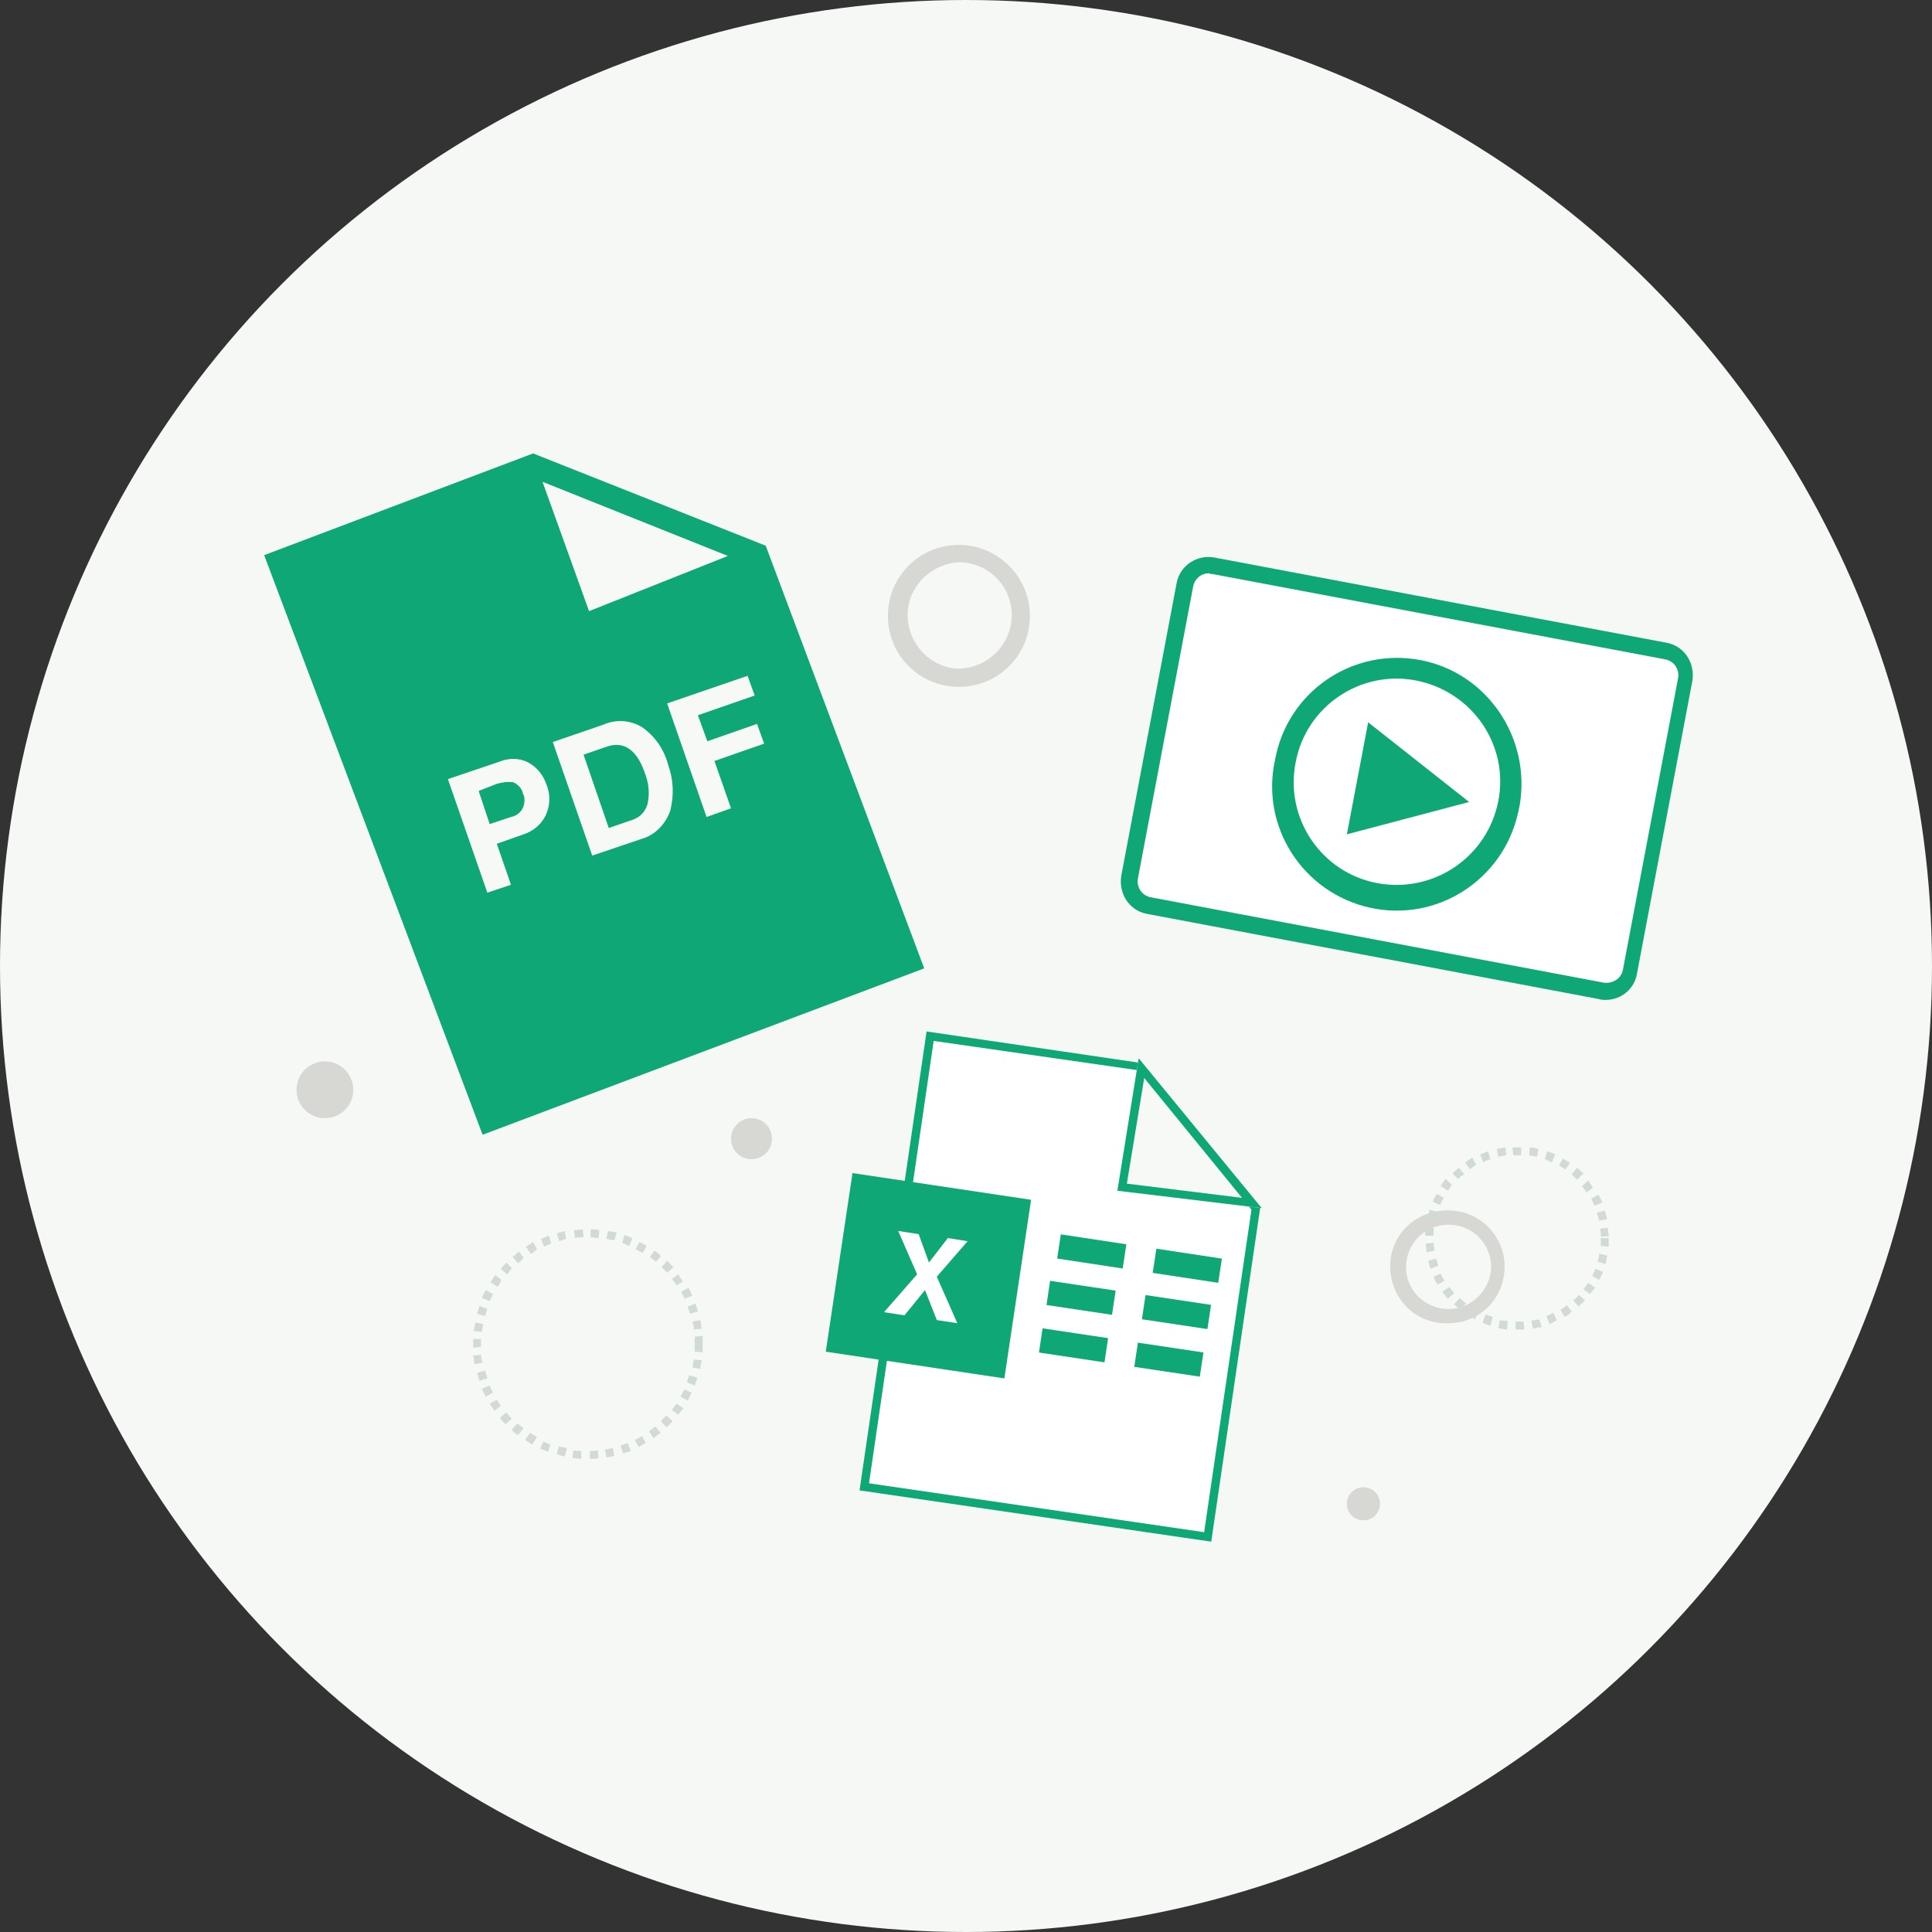 <?xml version="1.0" encoding="utf-8"?>
<!-- Generator: Adobe Illustrator 24.2.3, SVG Export Plug-In . SVG Version: 6.00 Build 0)  -->
<svg version="1.1" id="レイヤー_1" xmlns="http://www.w3.org/2000/svg" xmlns:xlink="http://www.w3.org/1999/xlink" x="0px"
	 y="0px" viewBox="0 0 245 245" style="enable-background:new 0 0 245 245;" xml:space="preserve">
<rect x="0" y="0" width="245" height="245" fill="#333333" stroke="none"/>
<style type="text/css">
	.st0{fill:#F5F8F5;}
	.st1{fill:#0FA775;}
	.st2{fill:#F7F9F7;}
	.st3{fill:#FFFFFF;}
	.st4{fill:#D7D7D3;}
	.st5{fill:#D2DBD3;}
</style>
<g id="レイヤー_2_1_">
	<g id="レイヤー_4">
		<circle class="st0" cx="122.5" cy="122.5" r="122.5"/>
		<g id="グループ_82">
			<path id="パス_159" class="st1" d="M97.1,69.2L67.6,57.5L33.5,70.4l27.7,73.5l56-21.1L97.1,69.2z"/>
			<path id="パス_160" class="st2" d="M68.8,61.1l5.9,16.4l17.6-7L68.8,61.1z"/>
			<g id="グループ_81">
				<path id="パス_161" class="st2" d="M56.8,98.8l6.5-2.2c1.2-0.5,2.6-0.5,3.7,0.1c1.1,0.6,1.9,1.6,2.3,2.8
					c0.5,1.2,0.5,2.6-0.1,3.9c-0.6,1.2-1.6,2-2.8,2.4L63,107l1.8,5.2l-3,1L56.8,98.8z M60.7,100.3l1.4,4.2l2.7-0.9
					c1.1-0.2,1.8-1.2,1.7-2.3c0,0,0,0,0-0.1c0-0.2-0.1-0.4-0.2-0.6c-0.1-0.6-0.6-1.1-1.2-1.4c-0.7-0.1-1.4,0-2.1,0.2L60.7,100.3z"/>
				<path id="パス_162" class="st2" d="M75.1,108.5l-5-14.4l6.4-2.2c1.6-0.7,3.4-0.6,4.9,0.3c1.6,1.1,2.8,2.8,3.3,4.7
					c0.7,1.9,0.8,3.9,0.3,5.9c-0.6,1.7-1.9,3.1-3.7,3.6L75.1,108.5z M77.2,105l2.9-1c1-0.3,1.7-1,2-2c0.3-1.3,0.2-2.6-0.3-3.9
					c-1-3-2.7-4.2-4.9-3.4l-2.9,1L77.2,105z"/>
				<path id="パス_163" class="st2" d="M89.6,103.6l-5-14.4l10.2-3.5l0.9,2.5l-7.2,2.5l1.2,3.3l6.3-2.2l0.9,2.5l-6.3,2.2l2.1,6
					L89.6,103.6z"/>
			</g>
		</g>
		<g id="グループ_83">
			<path id="長方形_112" class="st3" d="M143.3,111.3l7-37c0.3-1.7,2-2.8,3.6-2.5l57.3,10.8c1.7,0.3,2.8,2,2.5,3.6l-7,37
				c-0.3,1.7-2,2.8-3.6,2.5l-57.3-10.8C144.1,114.6,143,113,143.3,111.3z"/>
			<path id="パス_164" class="st1" d="M203.6,126.8c-0.3,0-0.5,0-0.8-0.1l-57.3-10.8c-2.3-0.4-3.7-2.6-3.3-4.9c0,0,0,0,0,0l7-37
				c0.4-2.3,2.6-3.7,4.8-3.3c0,0,0,0,0,0l57.3,10.8c2.3,0.4,3.7,2.6,3.3,4.9l-7,37C207.3,125.4,205.6,126.8,203.6,126.8L203.6,126.8
				z M153.3,72.7c-1,0-1.8,0.7-2,1.7l-7,37c-0.2,1.1,0.5,2.2,1.7,2.4c0,0,0,0,0,0l0,0l57.3,10.8c0.5,0.1,1.1,0,1.6-0.3
				c0.5-0.3,0.8-0.8,0.9-1.3l7-37c0.2-1.1-0.5-2.2-1.7-2.4l-57.3-10.8C153.6,72.8,153.5,72.8,153.3,72.7L153.3,72.7z"/>
		</g>
		<g id="グループ_84">
			<path id="パス_165" class="st1" d="M180.1,83.7c-8.6-1.6-16.8,4-18.4,12.6c0,0,0,0,0,0l0,0c-1.9,8.5,3.5,16.9,12,18.8
				s16.9-3.5,18.8-12c0.1-0.3,0.1-0.6,0.2-0.9l0,0C194.2,93.6,188.6,85.3,180.1,83.7z M174.7,112c-7.1-1.3-11.8-8.2-10.4-15.3
				c1.3-7.1,8.2-11.8,15.3-10.4s11.8,8.2,10.4,15.3c0,0,0,0,0,0l0,0C188.6,108.7,181.8,113.3,174.7,112z"/>
			<path id="パス_166" class="st1" d="M173.5,91.6l-2.7,14.2l15.5-4.1L173.5,91.6z"/>
		</g>
		<g id="グループ_88">
			<g id="グループ_85">
				<path id="パス_167" class="st3" d="M159.2,153.3l-14.8-18l-26.5-3.9l-8.3,57.2l43.6,6.3L159.2,153.3z"/>
				<path id="パス_168" class="st1" d="M153.6,195.5L109,189l8.5-58.2l27.2,4l15.1,18.4L153.6,195.5z M110.2,188.1l42.5,6.2
					l6-40.9l-14.5-17.7l-25.8-3.7L110.2,188.1z"/>
			</g>
			<g id="グループ_86">
				<path id="パス_169" class="st2" d="M144.4,134.2l-2.7,16.8l18.3,2.2L144.4,134.2z"/>
				<path id="パス_170" class="st1" d="M145.1,136.7l12.4,15.2l-14.6-1.8L145.1,136.7 M144.4,134.2l-2.7,16.8l18.3,2.2
					L144.4,134.2L144.4,134.2z"/>
			</g>
			
				<rect id="長方形_113" x="106.3" y="150.3" transform="matrix(0.148 -0.989 0.989 0.148 -59.661 254.294)" class="st1" width="22.9" height="22.9"/>
			<g id="グループ_87">
				<path id="パス_171" class="st3" d="M112.1,166.4l4.2-4.8l-2.4-5.5l2.6,0.4l1.3,3.6l2.4-3.1l2.5,0.4l-3.9,4.5l2.6,5.9l-2.6-0.4
					l-1.5-3.8l-2.6,3.2L112.1,166.4z"/>
			</g>
			
				<rect id="長方形_114" x="136.9" y="154.5" transform="matrix(0.15 -0.989 0.989 0.15 -39.273 271.817)" class="st1" width="3.1" height="8.4"/>
			
				<rect id="長方形_115" x="149" y="156.3" transform="matrix(0.15 -0.989 0.989 0.15 -30.753 285.331)" class="st1" width="3.1" height="8.4"/>
			
				<rect id="長方形_116" x="135.6" y="160.5" transform="matrix(0.148 -0.989 0.989 0.148 -46.094 275.844)" class="st1" width="3.1" height="8.4"/>
			
				<rect id="長方形_117" x="147.7" y="162.3" transform="matrix(0.148 -0.989 0.989 0.148 -37.567 289.352)" class="st1" width="3.1" height="8.4"/>
			
				<rect id="長方形_118" x="134.7" y="166.5" transform="matrix(0.148 -0.989 0.989 0.148 -52.851 280.092)" class="st1" width="3.1" height="8.4"/>
			
				<rect id="長方形_119" x="146.8" y="168.3" transform="matrix(0.148 -0.989 0.989 0.148 -44.334 293.609)" class="st1" width="3.1" height="8.4"/>
		</g>
		<path id="パス_174" class="st4" d="M183.7,153.5c-4-0.1-7.3,2.9-7.4,6.9s2.9,7.3,6.9,7.4c0.2,0,0.4,0,0.5,0l0,0
			c4,0,7.1-3.2,7.1-7.2l0,0C190.8,156.7,187.6,153.5,183.7,153.5z M183.7,166c-3,0-5.4-2.4-5.4-5.3c0,0,0,0,0,0l0,0
			c0-3,2.4-5.4,5.4-5.4c0,0,0,0,0,0l0,0c3,0,5.4,2.4,5.4,5.4l0,0l0,0C189,163.6,186.6,166,183.7,166z"/>
		<path id="パス_175" class="st4" d="M121.6,69.1c-5,0-9,4-9,9s4,9,9,9l0,0c5,0,9-4,9-9S126.5,69.1,121.6,69.1z M121.6,84.8
			c-3.7-0.1-6.6-3.3-6.5-7c0.1-3.5,3-6.3,6.5-6.5l0,0c3.7,0,6.7,3,6.7,6.7l0,0C128.3,81.7,125.3,84.7,121.6,84.8L121.6,84.8z"/>
		<circle id="楕円形_68" class="st4" cx="41.2" cy="138.2" r="3.6"/>
		<circle id="楕円形_69" class="st4" cx="95.3" cy="144.4" r="2.6"/>
		<circle id="楕円形_70" class="st4" cx="172.9" cy="190.7" r="2.1"/>
		<path id="パス_178" class="st5" d="M74.8,185v-1c0.3,0,0.7,0,1-0.1l0.1,1C75.5,185,75.1,185,74.8,185z M73.7,185
			c-0.4,0-0.7-0.1-1.1-0.1l0.1-1c0.3,0.1,0.7,0.1,1,0.1L73.7,185z M76.9,184.8l-0.2-1c0.3,0,0.7-0.1,1-0.2l0.2,1
			C77.6,184.7,77.3,184.8,76.9,184.8L76.9,184.8z M71.6,184.7c-0.4-0.1-0.7-0.2-1-0.3l0.3-1c0.3,0.1,0.7,0.2,1,0.2L71.6,184.7z
			 M79,184.3l-0.3-1c0.3-0.1,0.6-0.2,0.9-0.3l0.4,1C79.7,184.1,79.4,184.2,79,184.3L79,184.3z M69.5,184.1c-0.3-0.1-0.7-0.3-1-0.4
			l0.4-0.9c0.3,0.1,0.6,0.3,0.9,0.4L69.5,184.1z M81,183.5l-0.5-0.9c0.3-0.1,0.6-0.3,0.9-0.5l0.5,0.9
			C81.6,183.1,81.3,183.3,81,183.5L81,183.5z M67.5,183.2c-0.3-0.2-0.6-0.4-0.9-0.6l0.6-0.9c0.3,0.2,0.6,0.4,0.9,0.5L67.5,183.2z
			 M82.9,182.4l-0.6-0.9c0.3-0.2,0.5-0.4,0.8-0.6l0.7,0.8C83.4,181.9,83.1,182.2,82.9,182.4L82.9,182.4z M65.7,182
			c-0.3-0.2-0.6-0.4-0.8-0.7l0.7-0.8c0.3,0.2,0.5,0.4,0.8,0.6L65.7,182z M84.5,181l-0.7-0.8c0.2-0.2,0.5-0.5,0.7-0.7l0.8,0.7
			C85,180.5,84.8,180.8,84.5,181L84.5,181z M64.1,180.6c-0.3-0.3-0.5-0.5-0.7-0.8l0.8-0.7c0.2,0.3,0.4,0.5,0.7,0.8L64.1,180.6z
			 M86,179.4l-0.8-0.6c0.2-0.3,0.4-0.5,0.6-0.8l0.9,0.6C86.4,178.9,86.2,179.1,86,179.4L86,179.4z M62.7,178.9
			c-0.2-0.3-0.4-0.6-0.6-0.9l0.9-0.5c0.2,0.3,0.4,0.6,0.5,0.8L62.7,178.9z M87.2,177.6l-0.9-0.5c0.2-0.3,0.3-0.6,0.5-0.9l0.9,0.4
			C87.5,177,87.4,177.3,87.2,177.6L87.2,177.6z M61.6,177.1c-0.2-0.3-0.3-0.6-0.5-1l1-0.4c0.1,0.3,0.3,0.6,0.4,0.9L61.6,177.1z
			 M88.1,175.7l-1-0.4c0.1-0.3,0.2-0.6,0.3-0.9l1,0.3C88.4,175,88.2,175.4,88.1,175.7L88.1,175.7z M60.8,175.1
			c-0.1-0.3-0.2-0.7-0.3-1l1-0.3c0.1,0.3,0.2,0.6,0.3,1L60.8,175.1z M88.8,173.6l-1-0.2c0.1-0.3,0.1-0.6,0.2-1l1,0.1
			C88.9,172.9,88.8,173.3,88.8,173.6L88.8,173.6z M60.2,173c-0.1-0.4-0.1-0.7-0.2-1.1l1-0.1c0,0.3,0.1,0.7,0.2,1L60.2,173z
			 M89.1,171.5l-1-0.1c0-0.3,0-0.7,0-1s0-0.6,0-0.9l1-0.1c0,0.3,0,0.6,0,0.9S89.1,171.1,89.1,171.5z M60,170.9c0-0.1,0-0.3,0-0.5
			s0-0.4,0-0.6h1c0,0.2,0,0.4,0,0.6s0,0.3,0,0.4L60,170.9z M61.1,168.9l-1-0.1c0-0.4,0.1-0.7,0.2-1.1l1,0.2
			C61.2,168.2,61.2,168.5,61.1,168.9L61.1,168.9z M88,168.6c0-0.3-0.1-0.7-0.2-1l1-0.2c0.1,0.4,0.1,0.7,0.2,1.1L88,168.6z
			 M61.5,166.9l-1-0.3c0.1-0.3,0.2-0.7,0.3-1l1,0.4C61.7,166.3,61.6,166.6,61.5,166.9L61.5,166.9z M87.5,166.6
			c-0.1-0.3-0.2-0.6-0.3-0.9l1-0.4c0.1,0.3,0.2,0.7,0.3,1L87.5,166.6z M62.1,165l-1-0.4c0.1-0.3,0.3-0.6,0.5-1l0.9,0.5
			C62.4,164.4,62.2,164.7,62.1,165L62.1,165z M86.8,164.7c-0.1-0.3-0.3-0.6-0.4-0.9l0.9-0.5c0.2,0.3,0.3,0.6,0.5,1L86.8,164.7z
			 M63.1,163.2l-0.9-0.6c0.2-0.3,0.4-0.6,0.6-0.9l0.8,0.6C63.4,162.7,63.3,163,63.1,163.2z M85.8,163c-0.2-0.3-0.4-0.6-0.6-0.8
			l0.8-0.6c0.2,0.3,0.4,0.6,0.6,0.9L85.8,163z M64.3,161.6l-0.8-0.7c0.2-0.3,0.5-0.5,0.7-0.8l0.7,0.7
			C64.7,161.1,64.5,161.4,64.3,161.6L64.3,161.6z M84.6,161.4c-0.2-0.3-0.5-0.5-0.7-0.7l0.7-0.8c0.3,0.3,0.5,0.5,0.8,0.8L84.6,161.4
			z M65.7,160.2l-0.7-0.8c0.3-0.2,0.6-0.5,0.8-0.7l0.6,0.8C66.2,159.8,65.9,160,65.7,160.2L65.7,160.2z M83.2,160
			c-0.3-0.2-0.5-0.4-0.8-0.6l0.6-0.8c0.3,0.2,0.6,0.4,0.8,0.7L83.2,160z M67.3,159l-0.6-0.9c0.3-0.2,0.6-0.4,0.9-0.6l0.5,0.9
			C67.8,158.7,67.6,158.9,67.3,159L67.3,159z M81.5,158.9c-0.3-0.2-0.6-0.3-0.9-0.5l0.5-0.9c0.3,0.2,0.6,0.3,0.9,0.5L81.5,158.9z
			 M69,158.1l-0.4-1c0.3-0.1,0.7-0.3,1-0.4l0.3,1C69.7,157.8,69.3,157.9,69,158.1L69,158.1z M79.8,158l-0.9-0.4l0.3-1
			c0.3,0.1,0.7,0.3,1,0.4L79.8,158z M70.9,157.4l-0.3-1c0.3-0.1,0.7-0.2,1-0.3l0.2,1C71.5,157.2,71.2,157.3,70.9,157.4L70.9,157.4z
			 M77.9,157.3c-0.3-0.1-0.7-0.1-1-0.2l0.2-1c0.4,0.1,0.7,0.1,1.1,0.2L77.9,157.3z M72.9,157l-0.1-1c0.4,0,0.7-0.1,1.1-0.1l0.1,1
			C73.5,156.9,73.2,156.9,72.9,157z M75.9,157c-0.3,0-0.7-0.1-1-0.1v-1c0.4,0,0.7,0,1.1,0.1L75.9,157z"/>
		<path id="パス_179" class="st5" d="M192.4,168.6h-0.2v-1h0.2c0.3,0,0.5,0,0.8,0l0.1,1C193,168.6,192.7,168.6,192.4,168.6z
			 M191.1,168.6c-0.4,0-0.7-0.1-1.1-0.2l0.2-1c0.3,0.1,0.6,0.1,1,0.1L191.1,168.6z M194.4,168.5l-0.2-1c0.3-0.1,0.6-0.1,1-0.2l0.3,1
			C195.1,168.3,194.8,168.4,194.4,168.5z M189,168.1c-0.4-0.1-0.7-0.2-1-0.4l0.4-1c0.3,0.1,0.6,0.2,0.9,0.3L189,168.1z M196.5,167.9
			l-0.4-1c0.3-0.1,0.6-0.3,0.9-0.4l0.4,0.9C197.2,167.6,196.8,167.8,196.5,167.9L196.5,167.9z M187,167.3c-0.3-0.2-0.6-0.4-0.9-0.6
			l0.6-0.9c0.3,0.2,0.6,0.4,0.9,0.5L187,167.3z M198.4,167l-0.5-0.9c0.3-0.2,0.6-0.4,0.8-0.6l0.6,0.8
			C199.1,166.6,198.8,166.8,198.4,167L198.4,167z M185.2,166.1c-0.3-0.2-0.6-0.5-0.8-0.7l0.7-0.8c0.2,0.2,0.5,0.4,0.8,0.7
			L185.2,166.1z M200.2,165.7l-0.7-0.8c0.3-0.2,0.5-0.4,0.7-0.7l0.8,0.7C200.7,165.2,200.4,165.4,200.2,165.7z M183.6,164.7
			c-0.2-0.3-0.5-0.6-0.7-0.9l0.9-0.6c0.2,0.3,0.4,0.5,0.6,0.8L183.6,164.7z M201.6,164.1l-0.8-0.6c0.2-0.3,0.4-0.5,0.6-0.8l0.9,0.6
			C202.1,163.5,201.9,163.8,201.6,164.1z M182.3,162.9c-0.2-0.3-0.4-0.6-0.5-1l0.9-0.4c0.1,0.3,0.3,0.6,0.5,0.9L182.3,162.9z
			 M202.8,162.3l-0.9-0.5c0.2-0.3,0.3-0.6,0.4-0.9l1,0.4C203.1,161.6,203,162,202.8,162.3L202.8,162.3z M181.4,160.9
			c-0.1-0.3-0.2-0.7-0.3-1l1-0.3c0.1,0.3,0.2,0.6,0.3,0.9L181.4,160.9z M203.6,160.3l-1-0.3c0.1-0.3,0.2-0.7,0.2-1l1,0.2
			C203.8,159.5,203.7,159.9,203.6,160.3L203.6,160.3z M180.9,158.8c0-0.4-0.1-0.7-0.1-1.1l1-0.1c0,0.3,0.1,0.7,0.1,1L180.9,158.8z
			 M204,158.1l-1-0.1c0-0.3,0-0.7,0-1h1C204,157.4,204,157.8,204,158.1L204,158.1z M203,156.8c0-0.3,0-0.7-0.1-1l1-0.1
			c0,0.4,0.1,0.7,0.1,1.1L203,156.8z M181.8,156.7h-1.1c0-0.4,0.1-0.7,0.1-1.1l1,0.1C181.8,156.1,181.8,156.4,181.8,156.7
			L181.8,156.7z M202.8,154.8c-0.1-0.3-0.2-0.7-0.3-1l1-0.3c0.1,0.3,0.2,0.7,0.3,1.1L202.8,154.8z M182,154.7l-1-0.2
			c0.1-0.4,0.2-0.7,0.3-1.1l1,0.3C182.2,154.1,182.1,154.4,182,154.7L182,154.7z M202.2,152.9c-0.1-0.3-0.3-0.6-0.4-0.9l0.9-0.5
			c0.2,0.3,0.3,0.6,0.5,1L202.2,152.9z M182.6,152.8l-0.9-0.4c0.1-0.3,0.3-0.7,0.5-1l0.9,0.5C182.9,152.2,182.8,152.5,182.6,152.8
			L182.6,152.8z M201.2,151.2c-0.2-0.3-0.4-0.5-0.6-0.8l0.8-0.7c0.2,0.3,0.4,0.6,0.6,0.9L201.2,151.2z M183.6,151l-0.9-0.6
			c0.2-0.3,0.4-0.6,0.6-0.9l0.8,0.7C184,150.5,183.8,150.7,183.6,151z M200,149.6c-0.2-0.2-0.5-0.5-0.7-0.7l0.7-0.8
			c0.3,0.2,0.5,0.5,0.8,0.7L200,149.6z M184.9,149.5l-0.7-0.7c0.3-0.3,0.5-0.5,0.8-0.7l0.7,0.8C185.3,149.1,185.1,149.3,184.9,149.5
			L184.9,149.5z M198.5,148.3l-0.8-0.5l0.5-0.9c0.3,0.2,0.6,0.4,0.9,0.6L198.5,148.3z M186.4,148.3l-0.6-0.9
			c0.3-0.2,0.6-0.4,0.9-0.6l0.5,0.9C186.9,147.9,186.6,148.1,186.4,148.3z M196.8,147.4c-0.3-0.1-0.6-0.3-0.9-0.4l0.3-1
			c0.3,0.1,0.7,0.2,1,0.4L196.8,147.4z M188.1,147.4l-0.4-1c0.3-0.1,0.7-0.3,1-0.4l0.3,1C188.7,147.1,188.4,147.2,188.1,147.4
			L188.1,147.4z M194.9,146.7c-0.3-0.1-0.6-0.1-1-0.2l0.1-1c0.4,0,0.7,0.1,1.1,0.2L194.9,146.7z M190,146.7l-0.2-1
			c0.4-0.1,0.7-0.1,1.1-0.2l0.1,1C190.6,146.6,190.3,146.6,190,146.7L190,146.7z M192.9,146.5h-1l-0.1-1h1.1L192.9,146.5z"/>
	</g>
</g>
</svg>
